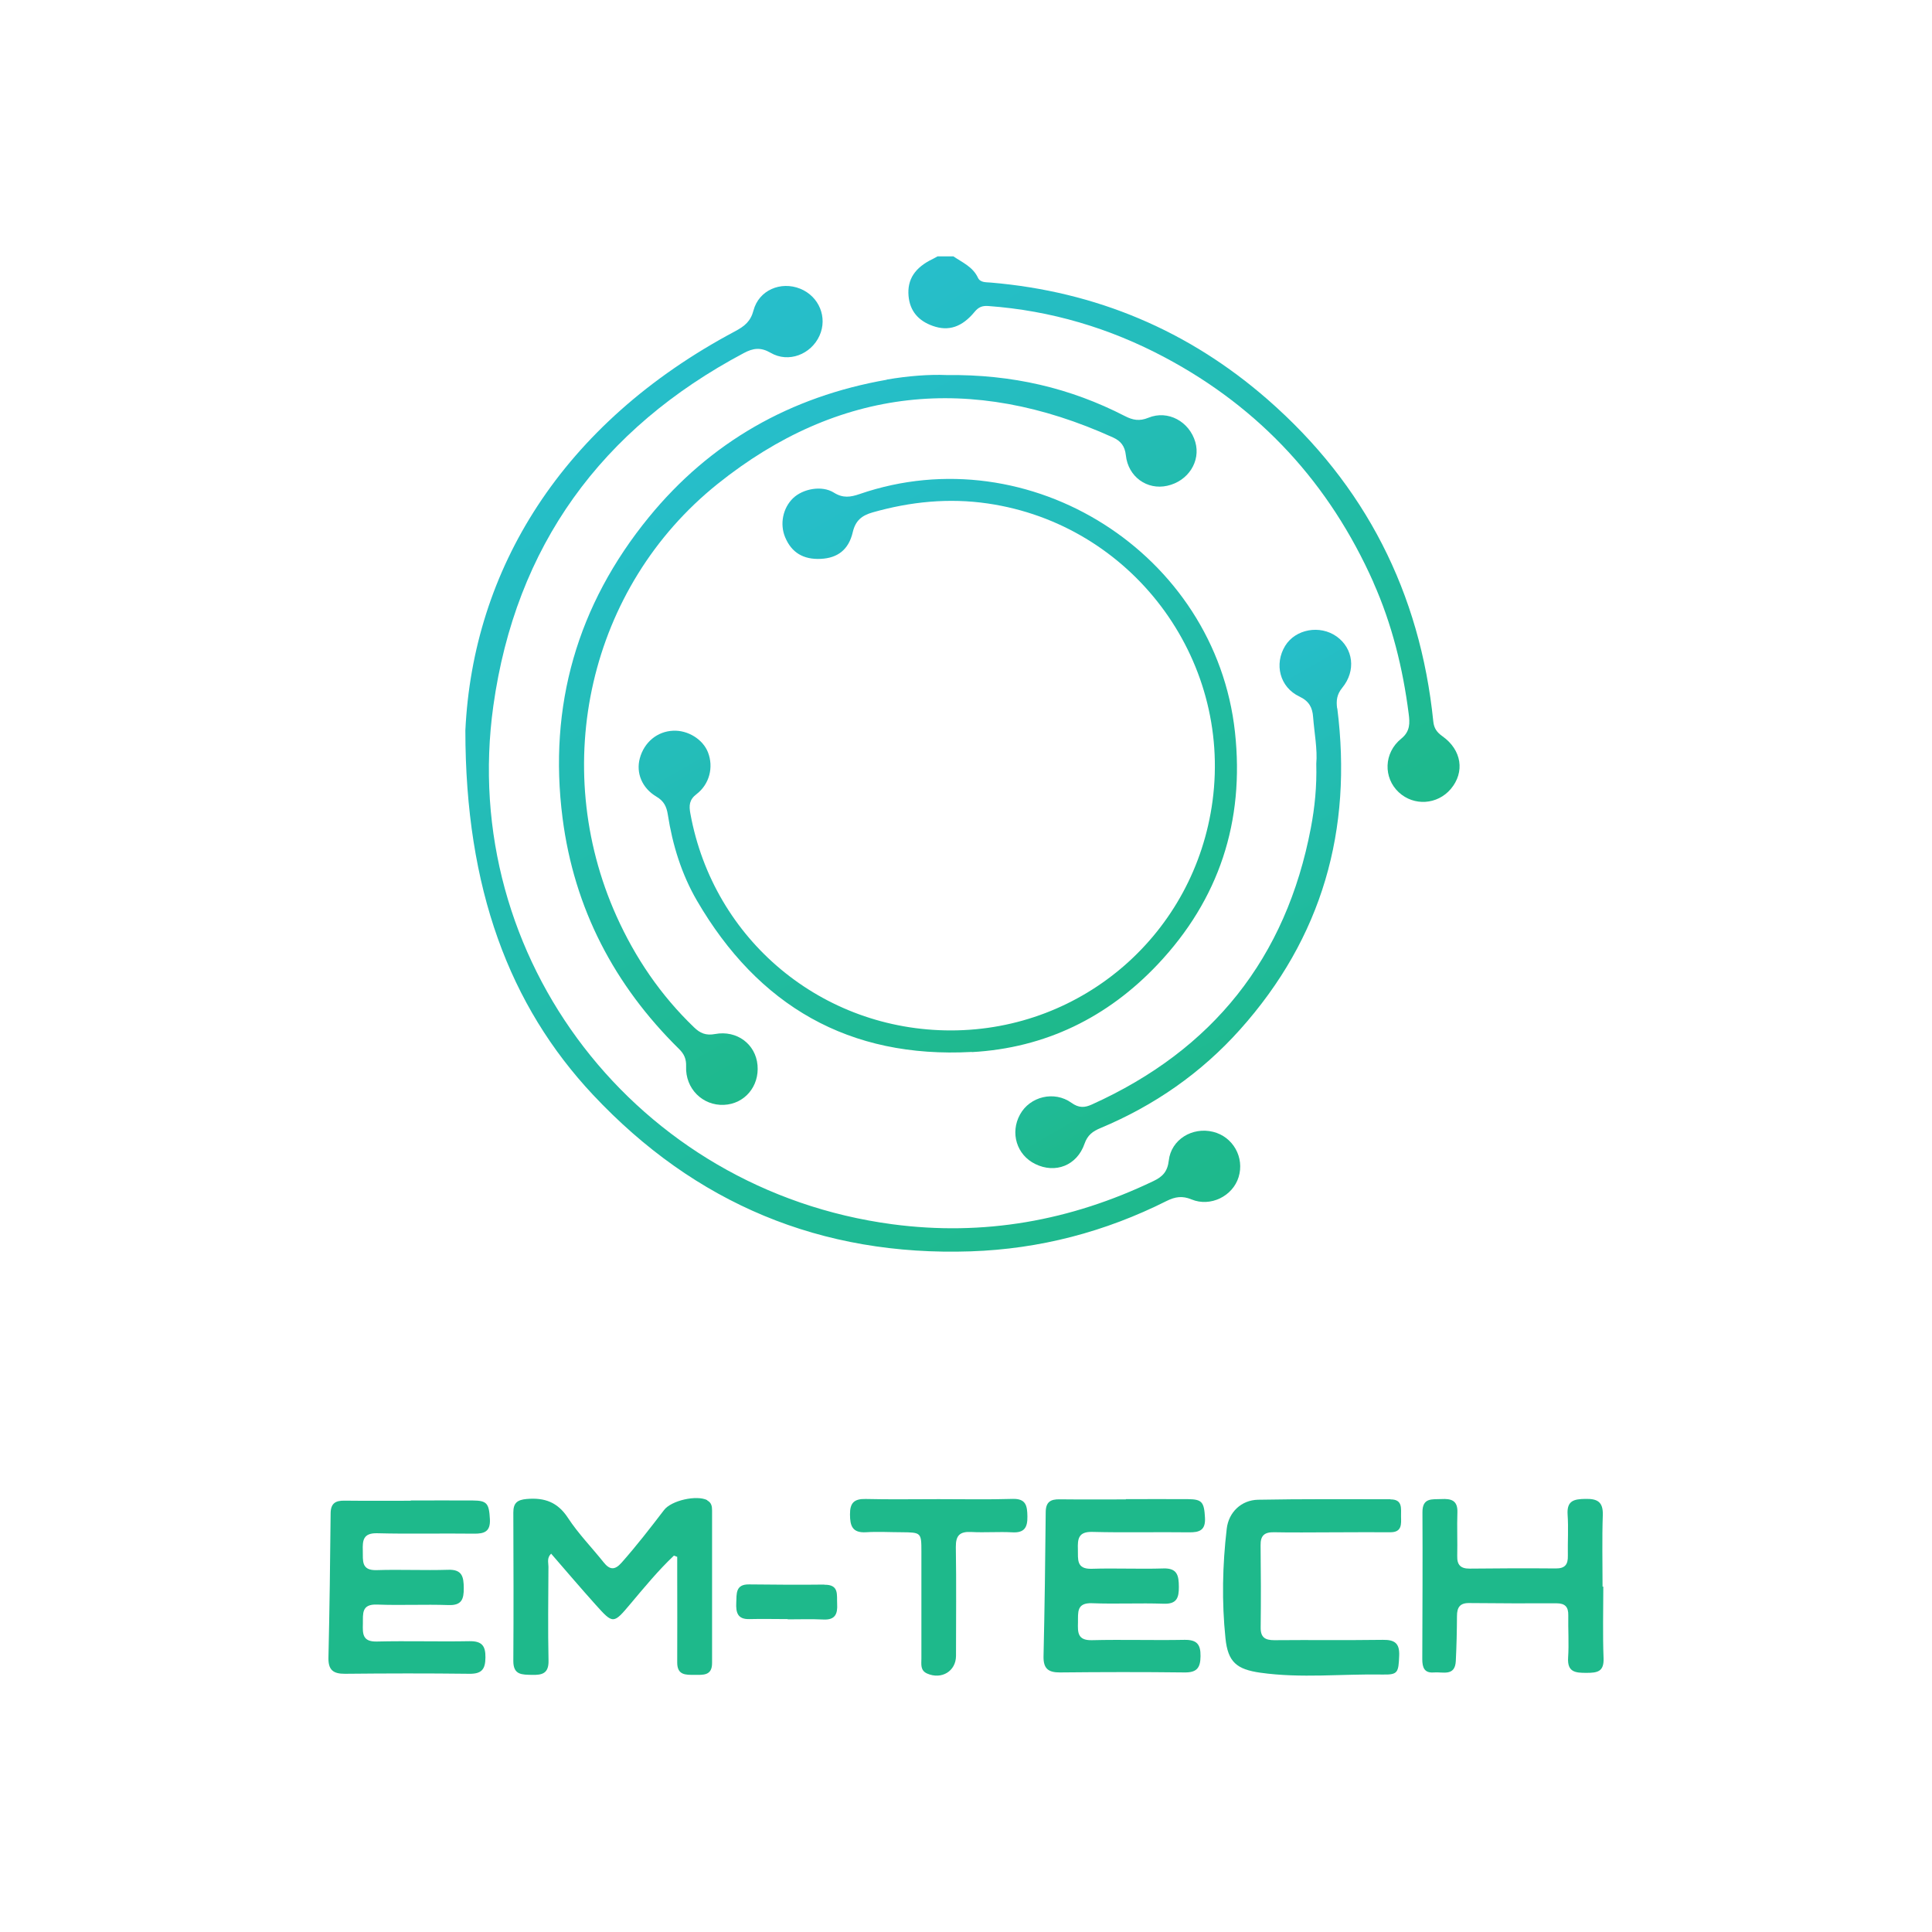 <?xml version="1.0" encoding="UTF-8"?><svg id="Capa_1" xmlns="http://www.w3.org/2000/svg" xmlns:xlink="http://www.w3.org/1999/xlink" viewBox="0 0 230 230"><defs><style>.cls-1{fill:url(#Degradado_sin_nombre_5-3);}.cls-2{fill:url(#Degradado_sin_nombre_5-2);}.cls-3{fill:url(#Degradado_sin_nombre_5);}.cls-4{fill:#1eb98b;}.cls-5{fill:url(#Degradado_sin_nombre_5-5);}.cls-6{fill:url(#Degradado_sin_nombre_5-4);}</style><linearGradient id="Degradado_sin_nombre_5" x1="94.61" y1="172.92" x2="130.3" y2="111.11" gradientTransform="translate(0 232) scale(1 -1)" gradientUnits="userSpaceOnUse"><stop offset="0" stop-color="#26becb"/><stop offset="1" stop-color="#1eb98b"/></linearGradient><linearGradient id="Degradado_sin_nombre_5-2" x1="121.55" y1="207.27" x2="164.43" y2="133" xlink:href="#Degradado_sin_nombre_5"/><linearGradient id="Degradado_sin_nombre_5-3" x1="88.96" y1="180.7" x2="123.25" y2="121.31" xlink:href="#Degradado_sin_nombre_5"/><linearGradient id="Degradado_sin_nombre_5-4" x1="64.18" y1="181.64" x2="124.41" y2="77.3" xlink:href="#Degradado_sin_nombre_5"/><linearGradient id="Degradado_sin_nombre_5-5" x1="130.64" y1="142.74" x2="151.13" y2="107.25" xlink:href="#Degradado_sin_nombre_5"/></defs><path class="cls-3" d="m115.69,125.25c8.76-.48,16.18-4.14,22.14-10.45,7.29-7.72,10.35-17.01,9.19-27.65-2.31-21.24-24.42-35.3-44.67-28.34-1.1.38-1.99.52-3.09-.17-1.43-.89-3.69-.45-4.85.67-1.21,1.17-1.6,3.07-.94,4.65.76,1.82,2.17,2.68,4.26,2.57,1.97-.1,3.3-1.07,3.79-3.18.33-1.39,1.08-1.98,2.36-2.35,4.51-1.28,9.06-1.74,13.72-1.06,17.05,2.49,29.03,18.35,26.75,35.42-2.1,15.69-15.34,27.3-31.15,27.31-15.34,0-28.26-10.76-31.01-25.8-.18-.96-.15-1.66.73-2.33,1.56-1.2,2.04-3.22,1.37-4.96-.6-1.56-2.39-2.67-4.15-2.59-1.9.08-3.45,1.37-3.97,3.28-.47,1.73.24,3.54,1.98,4.57.88.52,1.2,1.17,1.35,2.12.56,3.62,1.64,7.11,3.47,10.26,7.29,12.52,18.11,18.81,32.73,18.01v.02Z"/><path class="cls-2" d="m163.5,69.34c2.22,4.99,3.51,10.23,4.2,15.63.14,1.08.2,2.09-.89,2.97-2.09,1.69-2.14,4.66-.29,6.38,1.8,1.67,4.59,1.49,6.19-.39,1.7-2.01,1.31-4.65-.99-6.28-.65-.46-1.01-.94-1.09-1.77-1.57-15.33-8.09-28.15-19.7-38.3-9.44-8.25-20.47-12.88-32.97-13.94-.58-.05-1.26.02-1.54-.58-.61-1.3-1.85-1.81-2.92-2.54h-1.89c-.18.1-.36.21-.55.3-2.13,1.02-3.07,2.43-2.9,4.41.16,1.83,1.21,2.98,2.89,3.57,1.88.67,3.48.14,4.98-1.68.45-.55.9-.74,1.61-.69,7.46.54,14.48,2.63,21.05,6.13,11.35,6.04,19.59,15.03,24.82,26.78h0Z"/><path class="cls-1" d="m105.55,45.21c-11.43,2.01-20.97,7.38-28.32,16.38-8.51,10.43-11.97,22.43-10.26,35.79,1.38,10.76,6.15,19.9,13.87,27.5.6.59.87,1.18.84,2.07-.11,2.65,1.97,4.7,4.51,4.58,2.45-.11,4.22-2.2,3.99-4.73-.22-2.49-2.45-4.19-5.06-3.7-1.08.2-1.77-.09-2.51-.81-3.96-3.81-6.98-8.24-9.23-13.25-8.02-17.88-3.28-39.15,12.05-51.43,14.39-11.53,30.25-13.16,47.05-5.54.93.42,1.43,1.02,1.55,2.13.27,2.57,2.54,4.17,4.93,3.63,2.49-.55,4-2.91,3.34-5.2-.71-2.45-3.26-3.85-5.58-2.9-1.07.44-1.86.29-2.81-.2-6.48-3.33-13.37-4.97-21.23-4.88-2.01-.09-4.58.1-7.12.54v.02Z"/><path class="cls-6" d="m55.4,86.94c0,18.86,5.25,32.79,15.2,43.4,12.14,12.94,27.15,19.23,44.97,18.63,8.23-.28,15.99-2.32,23.32-6,1.01-.5,1.86-.64,2.96-.18,2.26.93,4.9-.39,5.6-2.65.73-2.34-.66-4.82-3.04-5.4-2.47-.61-4.99.92-5.27,3.42-.15,1.31-.73,1.92-1.82,2.44-9.88,4.74-20.24,6.59-31.12,5.14-30.36-4.05-51.68-31.59-47.47-61.71,2.66-19.01,12.84-32.99,29.82-42,1.11-.59,2-.72,3.19-.03,2.12,1.24,4.81.2,5.82-2.04.98-2.17-.05-4.68-2.3-5.59-2.31-.93-4.92.17-5.56,2.59-.34,1.3-1.07,1.87-2.14,2.45-20.79,11.04-31.26,28.5-32.16,47.54h0Z"/><path class="cls-5" d="m159.18,84.33c-.12-.96-.03-1.66.61-2.45,1.67-2.03,1.32-4.69-.67-6.11-1.99-1.41-4.89-.88-6.12,1.11-1.33,2.17-.66,4.93,1.69,6.04,1.16.55,1.55,1.32,1.63,2.42.15,1.94.53,3.86.38,5.58.07,2.72-.18,5.18-.64,7.61-2.94,15.52-11.69,26.46-26.06,32.95-.87.4-1.56.44-2.44-.19-2.06-1.48-4.96-.75-6.13,1.39-1.2,2.18-.4,4.81,1.81,5.89,2.39,1.18,4.97.19,5.87-2.41.36-1.04.99-1.49,1.91-1.87,6.4-2.68,11.96-6.54,16.6-11.72,9.8-10.95,13.41-23.79,11.58-38.25h-.02Z"/><path class="cls-4" d="m84.2,178.59c-1.26-.64-4.28.03-5.15,1.18-1.63,2.13-3.27,4.25-5.05,6.26-.8.91-1.41.88-2.14-.04-1.41-1.77-3.01-3.4-4.24-5.28-1.24-1.9-2.8-2.44-4.92-2.26-1.14.1-1.59.49-1.59,1.61.02,5.89.04,11.78,0,17.67-.01,1.69,1.04,1.63,2.21,1.66,1.2.03,2.01-.15,1.98-1.68-.08-3.73-.03-7.47-.01-11.2,0-.49-.21-1.04.32-1.55,1.78,2.05,3.51,4.09,5.29,6.07,2.11,2.35,2.12,2.32,4.19-.14,1.65-1.96,3.28-3.94,5.14-5.7.13.05.26.1.39.15v1.86c0,3.58.02,7.15,0,10.73,0,1.52,1.04,1.46,2.06,1.46s2.1.12,2.09-1.42v-18.14c0-.48-.06-.94-.57-1.2v-.04Z"/><path class="cls-4" d="m141.44,178.47c-2.47-.02-4.94,0-7.41,0v.03c-2.63,0-5.25.02-7.88-.01-1.09-.02-1.65.32-1.66,1.52-.05,5.72-.13,11.45-.26,17.17-.03,1.45.55,1.93,1.96,1.92,4.94-.05,9.88-.06,14.81,0,1.46.02,1.91-.52,1.92-1.94.02-1.43-.46-1.96-1.91-1.94-3.68.07-7.36-.05-11.03.04-1.72.04-1.68-.95-1.65-2.13.02-1.17-.19-2.34,1.68-2.27,2.83.11,5.67-.04,8.51.06,1.57.06,1.83-.7,1.82-2.02-.01-1.32-.17-2.24-1.86-2.18-2.83.09-5.67-.05-8.51.04-1.87.06-1.62-1.15-1.65-2.31-.04-1.23.04-2.12,1.71-2.08,3.83.1,7.67,0,11.5.05,1.27.02,2-.25,1.92-1.73-.1-1.86-.34-2.21-2.03-2.22h.02Z"/><path class="cls-4" d="m190.85,188.88h-.07c0-2.84-.07-5.68.03-8.51.05-1.58-.64-1.96-2.07-1.93-1.36.02-2.23.2-2.12,1.87.11,1.62,0,3.26.03,4.88.03,1.04-.32,1.54-1.44,1.53-3.41-.03-6.83-.02-10.24.02-1.08.01-1.52-.43-1.49-1.5.04-1.73-.04-3.47.02-5.2.05-1.44-.76-1.64-1.91-1.58-1.1.05-2.26-.19-2.25,1.57.03,5.83,0,11.66-.02,17.49,0,.99.24,1.68,1.39,1.58,1.05-.09,2.51.51,2.6-1.36.09-1.78.13-3.57.14-5.35,0-1.02.34-1.57,1.46-1.55,3.47.04,6.93.04,10.4.03,1.02,0,1.41.44,1.39,1.43-.03,1.68.09,3.37-.02,5.04-.11,1.74.88,1.81,2.18,1.81s2.11-.13,2.04-1.76c-.11-2.83-.03-5.67-.03-8.51h-.02Z"/><path class="cls-4" d="m165.53,178.48c-5.25,0-10.51-.04-15.76.06-1.99.04-3.5,1.48-3.73,3.45-.51,4.34-.6,8.71-.15,13.05.29,2.82,1.33,3.69,4.14,4.09,4.87.69,9.76.13,14.63.22,1.75.03,1.83-.24,1.91-2.25.06-1.48-.54-1.9-1.94-1.88-4.31.06-8.61,0-12.92.04-1.1,0-1.65-.32-1.63-1.52.04-3.26.03-6.52-.01-9.77-.02-1.17.46-1.58,1.6-1.56,2.26.05,4.52.01,6.78.01h0c2.36-.01,4.73-.02,7.09-.01,1.38,0,1.27-1,1.25-1.88-.02-.9.24-2.04-1.26-2.03v-.02Z"/><path class="cls-4" d="m120.56,178.44c-2.94.09-5.89.03-8.83.03s-5.79.05-8.68-.02c-1.37-.03-1.87.47-1.86,1.83,0,1.37.28,2.23,1.92,2.13,1.41-.09,2.84,0,4.26,0,2.28.02,2.32.05,2.32,2.27v12.78c0,.66-.15,1.4.68,1.77,1.72.76,3.44-.28,3.44-2.11,0-4.31.05-8.63-.02-12.94-.02-1.4.48-1.87,1.84-1.8,1.63.09,3.26-.05,4.89.04,1.44.08,1.81-.59,1.79-1.89-.02-1.25-.15-2.14-1.77-2.09h.02Z"/><path class="cls-4" d="m98.15,188.64c-2.99.04-5.99.01-8.98-.02-1.63-.02-1.47,1.12-1.52,2.18-.05,1.13.13,1.99,1.56,1.95,1.52-.04,3.05,0,4.57,0v.03c1.42,0,2.84-.05,4.25.02,1.4.07,1.7-.67,1.63-1.86-.06-1.07.27-2.31-1.52-2.28v-.02Z"/><path class="cls-4" d="m56.31,178.63c-2.47-.02-4.94,0-7.41,0v.03c-2.63,0-5.25.02-7.88-.01-1.09-.02-1.65.32-1.66,1.52-.05,5.72-.13,11.45-.26,17.17-.03,1.45.55,1.93,1.96,1.92,4.94-.05,9.88-.06,14.81,0,1.46.02,1.91-.52,1.92-1.94.02-1.43-.46-1.96-1.91-1.94-3.68.07-7.36-.05-11.03.04-1.72.04-1.68-.95-1.65-2.13.02-1.17-.19-2.34,1.68-2.27,2.83.11,5.67-.04,8.51.06,1.57.06,1.83-.7,1.82-2.02-.01-1.32-.17-2.24-1.86-2.18-2.83.09-5.67-.05-8.51.04-1.87.06-1.62-1.15-1.65-2.31-.04-1.23.04-2.12,1.71-2.08,3.83.1,7.67,0,11.5.05,1.27.02,2-.25,1.92-1.73-.1-1.86-.34-2.21-2.03-2.22h.02Z"/></svg>